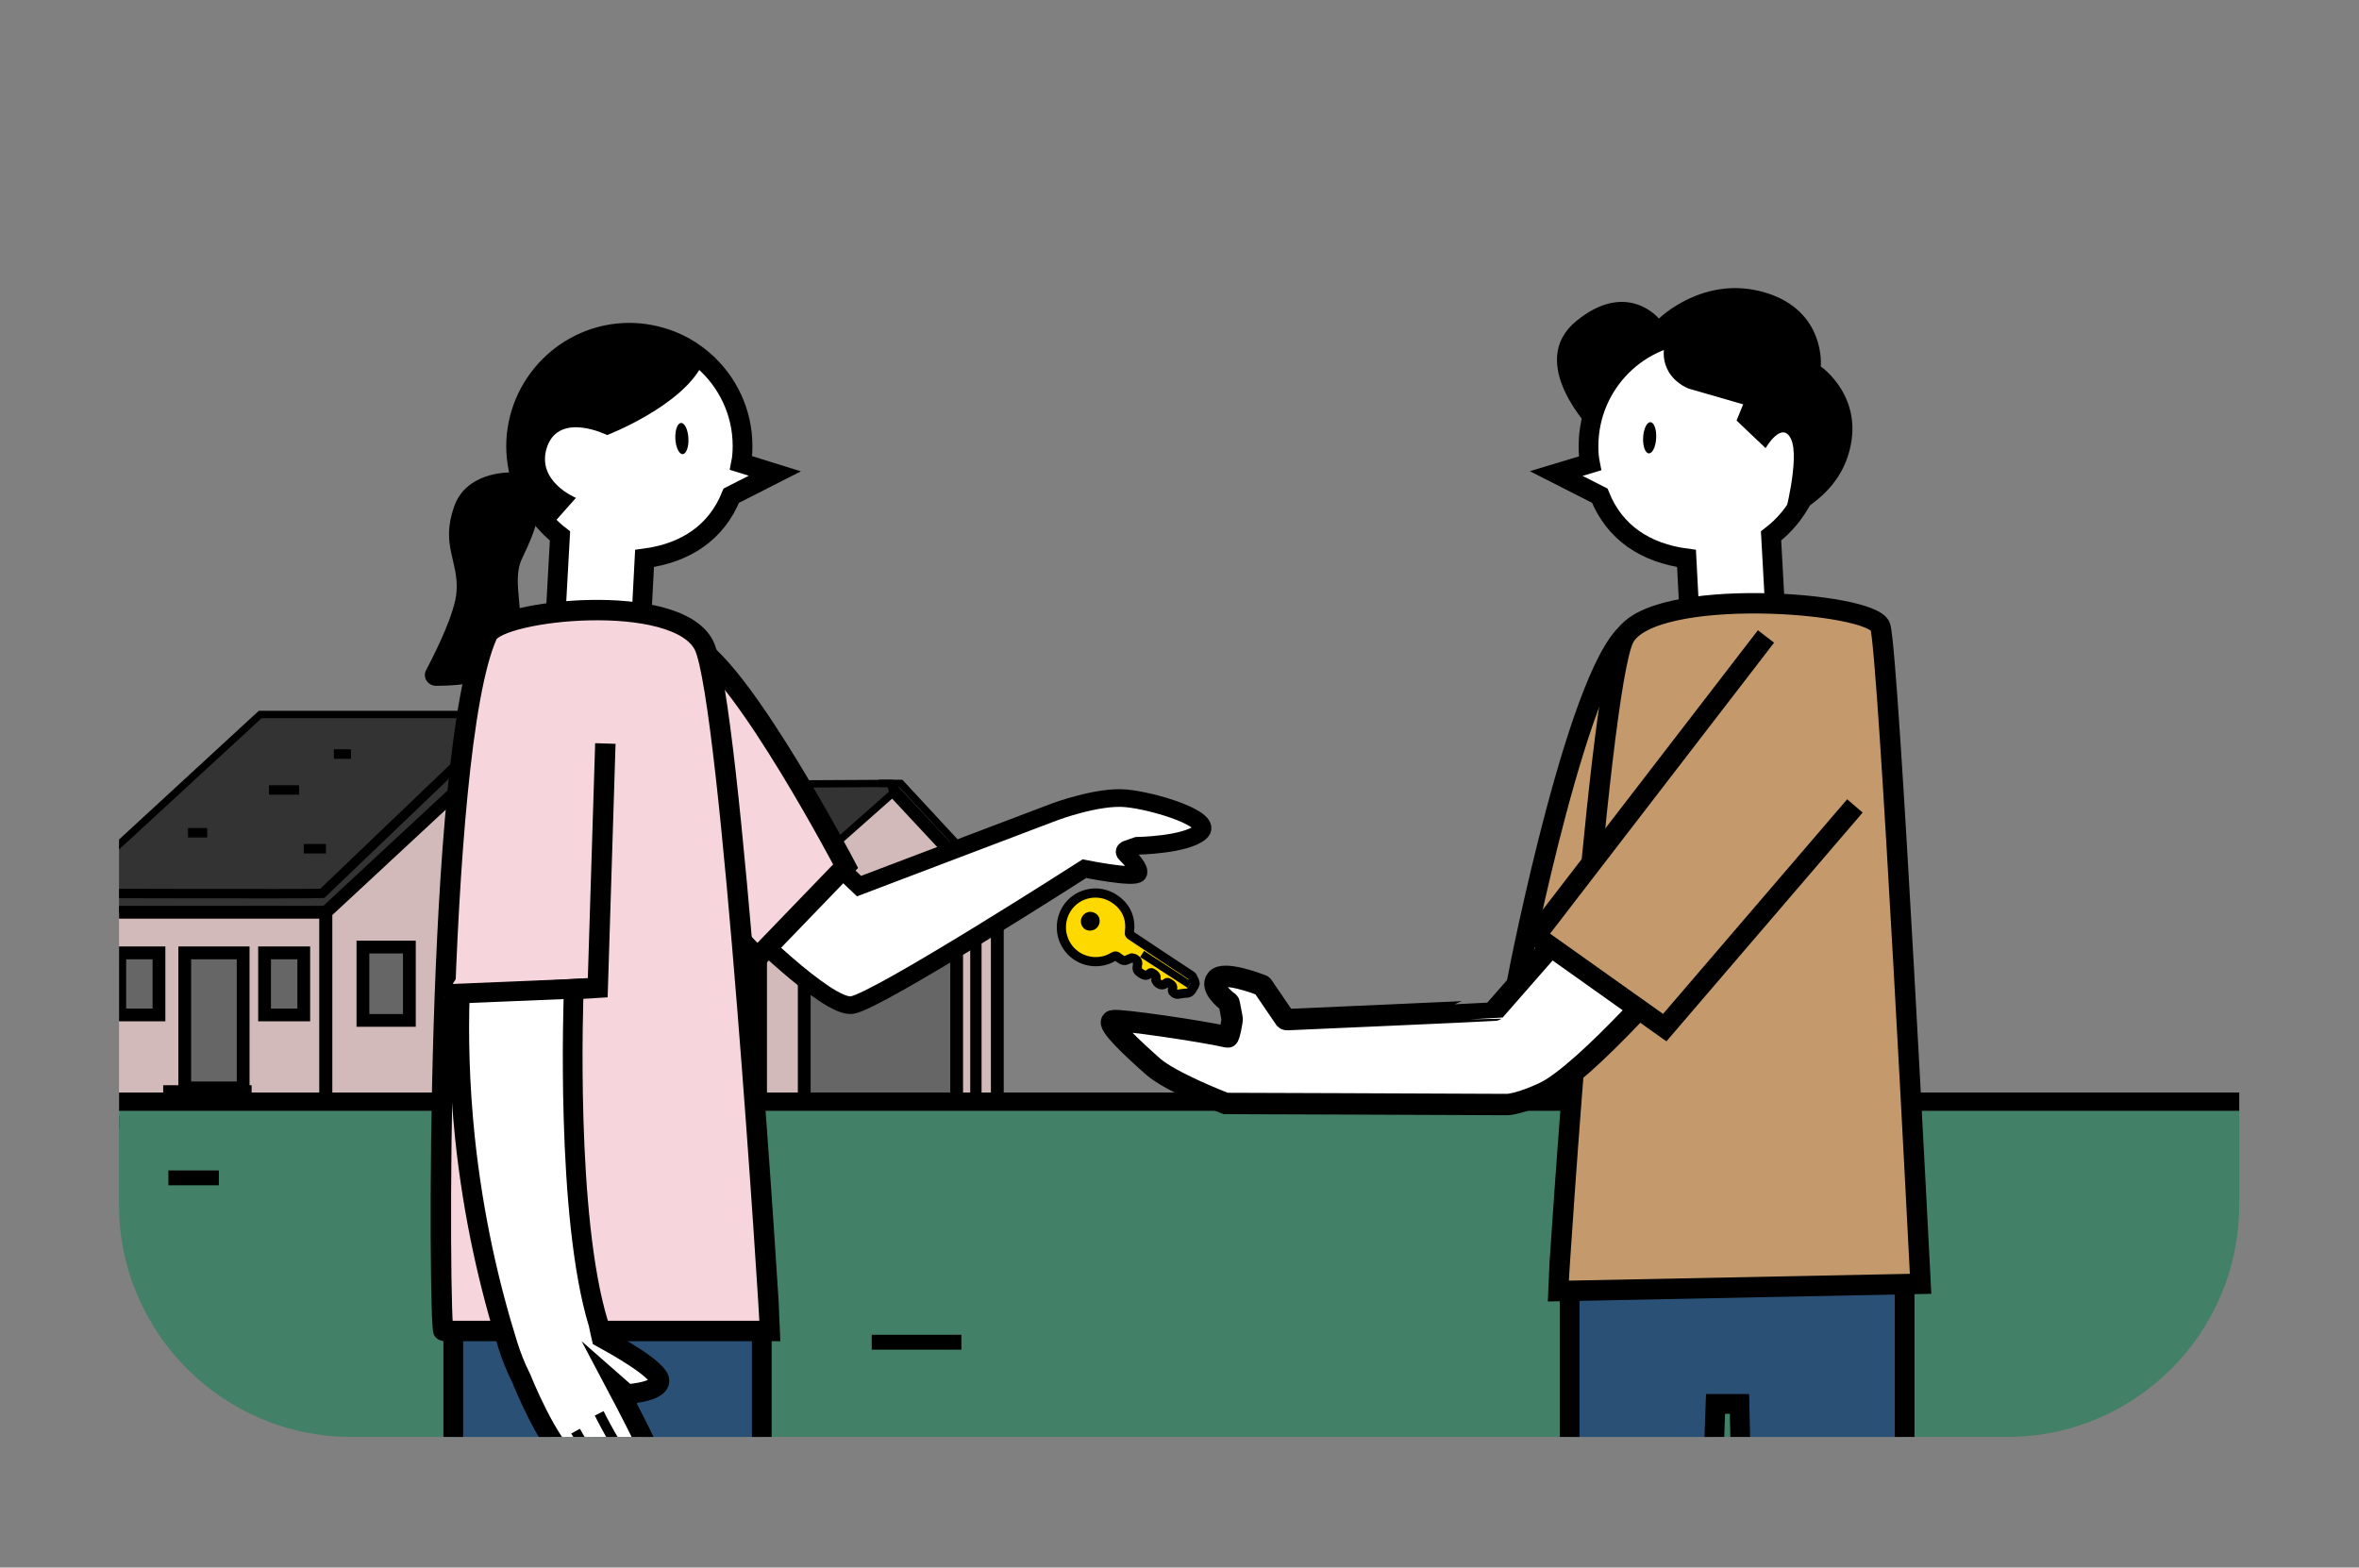 <?xml version="1.0" encoding="UTF-8"?>
<!-- Generator: Adobe Illustrator 25.3.1, SVG Export Plug-In . SVG Version: 6.00 Build 0) -->
<svg xmlns="http://www.w3.org/2000/svg" xmlns:xlink="http://www.w3.org/1999/xlink" version="1.1" id="Layer_1" x="0px" y="0px" viewBox="0 0 650 432" style="enable-background:new 0 0 650 432;" xml:space="preserve"><rect x="0" y="0" width="650" height="432" fill="#808080" stroke="none"/> <style type="text/css"> .st0{clip-path:url(#SVGID_2_);} .st1{fill:#D2BABA;stroke:#000000;stroke-width:3.537;stroke-miterlimit:10;} .st2{fill:#666667;stroke:#000000;stroke-width:3.521;stroke-miterlimit:10;} .st3{fill:none;stroke:#000000;stroke-width:5.1;stroke-miterlimit:10;} .st4{fill:#333333;stroke:#000000;stroke-width:2.021;stroke-miterlimit:10;} .st5{fill:#AD324E;stroke:#000000;stroke-width:3.862;stroke-miterlimit:10;} .st6{fill:none;stroke:#000000;stroke-width:2.021;stroke-miterlimit:10;} .st7{fill:#876767;stroke:#000000;stroke-width:3.123;stroke-miterlimit:10;} .st8{fill:none;stroke:#000000;stroke-width:3.123;stroke-miterlimit:10;} .st9{fill:none;stroke:#000000;stroke-width:2.602;stroke-miterlimit:10;} .st10{fill:none;stroke:#000000;stroke-width:2.082;stroke-miterlimit:10;} .st11{fill:#428067;} .st12{fill:none;stroke:#000000;stroke-width:4.1;stroke-miterlimit:10;} .st13{fill:#AD324E;stroke:#000000;stroke-width:5.052;stroke-miterlimit:10;} .st14{fill:none;stroke:#000000;stroke-width:7.873;stroke-miterlimit:10;} .st15{fill:#FFFFFF;stroke:#000000;stroke-width:4.868;stroke-miterlimit:10;} .st16{fill:#C49A6C;stroke:#000000;stroke-width:5.624;stroke-miterlimit:10;} .st17{fill:#FFFFFF;stroke:#000000;stroke-width:5.436;stroke-miterlimit:10;} .st18{fill:#FFFFFF;} .st19{fill:#2A5075;stroke:#000000;stroke-width:5.436;stroke-miterlimit:10;} .st20{fill:#F6D6DC;stroke:#000000;stroke-width:5.624;stroke-miterlimit:10;} .st21{fill:#FFFFFF;stroke:#000000;stroke-width:2.718;stroke-miterlimit:10;} .st22{fill:#FFFFFF;stroke:#000000;stroke-width:5.892;stroke-miterlimit:10;} .st23{fill:#FDD900;stroke:#000000;stroke-width:2.527;stroke-miterlimit:10;} .st24{fill:#FDD900;stroke:#000000;stroke-width:2.021;stroke-miterlimit:10;} </style> <g> <defs> <path id="SVGID_1_" d="M553,396H96.8c-35.3,0-64-28.7-64-64V86.4c0-35.3,28.7-64,64-64H553c35.3,0,64,28.7,64,64V332 C617,367.4,588.3,396,553,396z"></path> </defs> <clipPath id="SVGID_2_"> <use xlink:href="#SVGID_1_" style="overflow:visible;"></use> </clipPath> <g class="st0"> <g> <g> <g> <polygon class="st1" points="274.8,248.6 274.8,309.3 209.5,309.3 209.5,231.6 246,217.7 "></polygon> <rect x="221.6" y="259.8" class="st2" width="42" height="49.5"></rect> <path class="st3" d="M242.1,214.9"></path> <polygon class="st4" points="101.1,251.4 21,251.4 18.4,246 71.7,196.9 145.6,196.9 146.5,205.7 "></polygon> <rect x="26.7" y="251.4" class="st1" width="63.1" height="57.9"></rect> <polygon class="st1" points="200.5,309.3 89.8,309.3 89.8,251.4 147.6,197.7 200.5,251.4 "></polygon> <rect x="127.2" y="249.5" class="st1" width="82.3" height="59.9"></rect> <rect x="138.1" y="261.7" class="st2" width="58" height="18.8"></rect> <rect x="100" y="261" class="st2" width="12.8" height="20.2"></rect> <rect x="33" y="262.6" class="st2" width="10.8" height="17.1"></rect> <rect x="72.9" y="262.6" class="st2" width="10.8" height="17.1"></rect> <rect x="50.9" y="262.6" class="st2" width="16.1" height="37.2"></rect> <rect x="46.9" y="301" class="st5" width="20.5" height="4.6"></rect> <rect x="40.1" y="305.2" class="st5" width="27.2" height="4.6"></rect> <polygon class="st4" points="210.5,250 125.2,250 123.7,246.3 156.5,216.4 245.3,215.9 246.1,218.5 "></polygon> <polyline class="st6" points="278.4,248.5 248.2,215.9 242.1,215.9 "></polyline> <line class="st7" x1="155.8" y1="261.7" x2="155.8" y2="279.7"></line> <line class="st7" x1="175" y1="261.7" x2="175" y2="279.7"></line> <line class="st7" x1="263.6" y1="259.8" x2="263.6" y2="307.9"></line> <polyline class="st8" points="268.9,307.9 268.9,259.8 259.8,259.8 "></polyline> </g> <path class="st9" d="M19.3,246.2c0,0,66.5,0.2,69.5,0l44.2-42.3"></path> <line class="st10" x1="124" y1="246.3" x2="195" y2="246.3"></line> <line class="st9" x1="51.8" y1="229.5" x2="57.1" y2="229.5"></line> <line class="st9" x1="74.1" y1="217.7" x2="82.4" y2="217.7"></line> <line class="st9" x1="83.7" y1="233.9" x2="89.8" y2="233.9"></line> <line class="st9" x1="92" y1="207.8" x2="96.7" y2="207.8"></line> <line class="st9" x1="149.4" y1="235.7" x2="159.5" y2="235.7"></line> <line class="st9" x1="197.9" y1="224.1" x2="206.7" y2="224.1"></line> <line class="st9" x1="190.6" y1="235.7" x2="196.1" y2="235.7"></line> </g> <path class="st11" d="M85.4,426h467.5c50.8,0,92-41.2,92-92v-28.3H-6.6V334C-6.6,384.8,34.6,426,85.4,426z"></path> <line class="st12" x1="264.9" y1="369.9" x2="240.2" y2="369.9"></line> <line class="st12" x1="144.6" y1="343.9" x2="125.8" y2="343.9"></line> <line class="st12" x1="60.3" y1="324.6" x2="46.4" y2="324.6"></line> <line class="st12" x1="186.8" y1="401.3" x2="153.6" y2="401.3"></line> <line class="st13" x1="642.8" y1="303.6" x2="166.6" y2="303.6"></line> <line class="st13" x1="145.7" y1="303.6" x2="-7.5" y2="303.6"></line> </g> <g> <path d="M438.5,118.5c0,0-18.2-18.5-4.2-30c14-11.5,22.8-0.7,22.8-0.7s12.3-12.2,29.2-7.2s15.4,20.4,15.4,20.4s12.6,8.6,7.5,24.6 s-25,20.2-25,20.2L438.5,118.5z"></path> <line class="st14" x1="169.8" y1="549" x2="211.2" y2="549"></line> <line class="st14" x1="439.5" y1="512" x2="500.6" y2="512"></line> <g> <path d="M142.6,130.4c-0.3-0.1-0.7-0.2-1-0.2c-2.6-0.1-13.3,0.2-16.5,9.5c-3.7,10.6,1.3,14.9,0.7,23.3c-0.4,5.8-5.4,16-8.4,21.7 c-1,1.9,0.4,4.2,2.6,4.3c7.1,0,19.8-1,22.2-8.5c3.4-10.6-1.7-19.8,1.7-26.7C147.2,146.8,153,134.9,142.6,130.4z"></path> <path class="st15" d="M222.6,230.8l14.1,13.4l54-20.5c0,0,11.8-4.4,19.5-3.7c7.8,0.7,24.7,5.9,20.5,9.4 c-4.2,3.5-17.4,3.7-17.4,3.7l-2.9,1c-0.5,0.2-0.7,0.7-0.3,1.1c1.4,1.4,4.2,4.3,3.5,5.5c-1,1.5-14.8-1.3-14.8-1.3 s-57.2,36.7-64.1,37.6c-6.9,0.9-30.6-23-30.6-23L222.6,230.8z"></path> <path class="st16" d="M437.9,266.6l-19.4,1.5c0,0,17-87.1,31.5-94.8L437.9,266.6z"></path> <path class="st17" d="M428.8,130.5l12,6.1c4.1,10.2,12.6,15.8,23.9,17.3l1.1,20.9l23.7,0.1l-1.5-27.2 c7.3-5.6,12.1-14.5,12.1-24.5c0.1-17.3-13.9-31.3-31.1-31.4c-17.3-0.1-31.3,13.9-31.3,31.2c0,1.6,0.1,3.2,0.4,4.7L428.8,130.5z"></path> <ellipse transform="matrix(5.423405e-02 -0.999 0.999 5.423405e-02 309.219 568.142)" cx="454.5" cy="120.8" rx="4.3" ry="1.8"></ellipse> <g> <g> <polygon class="st18" points="463.8,628 517.5,628.2 517.5,610.4 517.4,583.9 494.1,583.8 493,608 489.7,610.3 "></polygon> <path d="M452.6,631.5l61.9,0.2l6.4,0v-21.3l0-16.4v-5.2l0-8.4l-30.2-0.1l-0.4,8.3l-0.1,2.6l-0.1,2.6l-0.5,12.2L452.6,631.5z M514,610.4v14.3l-39-0.1l20.8-14.2l0.6-0.4l0.7-16l0.1-2.6l0.1-2.6l0.1-1.4l16.6,0.1v6.6L514,610.4z"></path> </g> <polygon points="463.8,628 517.5,628.2 517.5,610.4 489.7,610.3 "></polygon> </g> <g> <g> <polygon class="st18" points="406.4,628 460,628.2 460,610.4 460,583.9 436.7,583.8 435.6,608 432.3,610.3 "></polygon> <path d="M395.1,631.5l61.9,0.2l6.4,0v-21.3l0-16.4v-5.2l0-8.4l-30.2-0.1l-0.4,8.3l-0.1,2.6l-0.1,2.6l-0.5,12.2L395.1,631.5z M456.6,610.4v14.3l-39-0.1l20.8-14.2l0.6-0.4l0.7-16l0.1-2.6l0.1-2.6l0.1-1.4l16.6,0.1v6.6L456.6,610.4z"></path> </g> <polygon points="406.4,628 460,628.2 460,610.4 432.3,610.3 "></polygon> </g> <polygon class="st19" points="432.5,351.4 432.5,376.6 432.5,386.9 432.5,596.6 465.3,596.6 472.7,386.9 479.3,386.9 484,596.6 524.8,596.6 524.8,386.9 524.8,376.6 524.8,351.4 "></polygon> <path class="st16" d="M429.3,355.8c0-2.6,10.8-165.6,18.2-180c7.5-14.4,68.3-10,70.6-3.1s11.1,181.1,11.1,181.1L429.3,355.8z"></path> <path class="st20" d="M208.7,263.9l24.3-25.2c0,0-27.6-52.6-41.4-60.6l-22.9,44L208.7,263.9z"></path> <path class="st17" d="M213.5,130.5l-12,6.1c-4.1,10.2-12.6,15.8-23.9,17.3l-1.1,20.9l-23.7,0.1l1.5-27.2c-1.3-1-2.4-2-3.5-3.2 c-5.3-5.5-8.5-13.1-8.6-21.4c0-17.2,13.9-31.3,31.1-31.4c4.1,0,8,0.8,11.6,2.2c2.5,1,4.9,2.3,7,3.9c0.7,0.5,1.4,1.1,2,1.6 c6.5,5.7,10.7,14.1,10.7,23.5c0,1.6-0.1,3.2-0.4,4.7L213.5,130.5z"></path> <ellipse transform="matrix(0.999 -5.423405e-02 5.423405e-02 0.999 -6.277 10.365)" cx="187.8" cy="120.8" rx="1.8" ry="4.3"></ellipse> <g> <g> <polygon class="st18" points="185.5,628 131.9,628.2 131.9,610.4 131.9,583.9 155.2,583.8 156.3,608 159.6,610.3 "></polygon> <path d="M159.7,606.1l-0.5-12.2l-0.1-2.6l-0.1-2.6l-0.4-8.3l-30.2,0.1l0,8.4v5.2l0,16.4v21.3l6.4,0l61.9-0.2L159.7,606.1z M135.4,594v-6.6l16.6-0.1l0.1,1.4l0.1,2.6l0.1,2.6l0.7,16l0.6,0.4l20.8,14.2l-39,0.1v-14.3L135.4,594z"></path> </g> <polygon points="185.5,628 131.9,628.2 131.9,610.4 159.6,610.3 "></polygon> </g> <g> <g> <polygon class="st18" points="232.9,628 179.2,628.2 179.2,610.4 179.2,583.9 202.6,583.8 203.6,608 207,610.3 "></polygon> <path d="M207,606.1l-0.5-12.2l-0.1-2.6l-0.1-2.6l-0.4-8.3l-30.2,0.1l0,8.4v5.2l0,16.4v21.3l6.4,0l61.9-0.2L207,606.1z M182.7,594v-6.6l16.6-0.1l0.1,1.4l0.1,2.6l0.1,2.6l0.7,16l0.6,0.4l20.8,14.2l-39,0.1v-14.3L182.7,594z"></path> </g> <polygon points="232.9,628 179.2,628.2 179.2,610.4 207,610.3 "></polygon> </g> <polygon class="st19" points="209.9,351.4 209.9,376.6 209.9,386.9 209.9,596.6 175.7,596.6 172.8,386.9 166.8,386.9 162.4,596.6 124.9,596.6 124.9,386.9 124.9,376.6 124.9,351.4 "></polygon> <path class="st20" d="M212.2,366.8c0-2.8-10.8-173.8-18.2-188.9c-7.5-15.1-56.6-9.9-59.7-3c-14.6,32.4-13.4,191.8-12.1,191.9 C122.2,366.8,212.2,366.8,212.2,366.8z"></path> <polyline class="st20" points="122.5,274.7 126.7,274.4 158.1,272.6 164.7,272.2 166.8,204.9 "></polyline> <path class="st17" d="M181.7,380.5c0-3.1-12.9-10.2-16-11.9c-0.3-1.2-0.5-2.5-0.8-3.8c0,0,0,0,0,0c-9.1-29.5-6.9-89.5-6.8-92.3 l-31.4,1.3c-0.4,11.8-0.1,25.1,1.4,39.6c2.3,22,6.8,41.2,11.8,57.2c1,3.2,2.2,6.2,3.7,9.2l0,0c0,0,7.4,18.6,13.8,23.2 c7.9,5.7,23.4,2.4,22.2-1.3c-1.2-3.6-8.5-17.4-8.5-17.4S181.7,384,181.7,380.5z"></path> <path class="st21" d="M165.1,389.5c0,0,5,10.1,9.1,14.9"></path> <path class="st21" d="M158.6,394.4c0,0,4.6,8.4,8.2,11.7"></path> <path class="st22" d="M448.4,236.7l-36.5,41.7c-0.1,0.1-57.3,2.6-57.3,2.6c-0.2,0-0.4-0.1-0.5-0.2l-6.2-9.1 c-0.1-0.1-0.2-0.2-0.3-0.2c-1.3-0.5-10.6-4-12.4-1.6c-1.8,2.2,2.3,5.6,3.3,6.3c0.1,0.1,0.2,0.2,0.2,0.3l0.8,4.2 c0.1,0.4-0.8,5.2-1.2,5.1c-6.9-1.6-30-5-31.7-4.5c-2.2,0.6,6.2,8.3,11.2,12.7c4.8,4.2,18.9,9.7,19.9,10.1c0,0,60.2,0.2,77.4,0.3 c3,0,9.9-2.8,12.4-4.4c13.5-8.5,39.7-39.3,39.4-39.5l-11.8-19.8C455,240.4,448.6,236.5,448.4,236.7z"></path> <polyline class="st16" points="486.6,175.4 423.1,257.9 458.7,283.2 511.1,222.1 "></polyline> <path d="M193.6,100.3c-5.6,11.6-26.3,19.6-26.3,19.6s-13-6.5-16.5,3.1c-3.4,9.6,7.9,14.2,7.9,14.2l-6.3,7.1l-1.6,0.2 c-5.3-5.5-8.5-13.1-8.6-21.4c0-17.2,13.9-31.3,31.1-31.4c4.1,0,8,0.8,11.6,2.2l8.1,4.5C193.7,98.8,193.9,99.6,193.6,100.3z"></path> </g> <path d="M485.7,98.1l-7.2,17.8l8,7.6c0,0,4.5-7.8,7-2.5c2.5,5.3-1.9,21.7-1.9,21.7l13.3-9.2C505,133.6,497.8,105.2,485.7,98.1z"></path> <path d="M460.6,90.6c-0.2,0.2-3.8,5.4-1.3,10.9c1.7,3.8,5.3,5.3,6,5.6c8.1,2.3,16.2,4.7,24.2,7l6.1-13.8L460.6,90.6z"></path> </g> <g> <g> <path class="st23" d="M329.3,271.3c0,0-0.6,1-0.6,1c-0.4,0.7-0.7,1.3-1.7,1.4c-0.8,0-1.6,0.2-2.5,0.3c-0.2,0-0.4,0-0.6-0.1 c-0.6-0.3-1-0.7-0.8-1.4c0.2-1-0.6-1.3-1.2-1.7c-0.1-0.1-0.3,0-0.4,0c-0.1,0-0.1,0.1-0.2,0.1c-0.9,0.8-1.7,0.6-2.5-0.2 c-0.1-0.1-0.2-0.4-0.3-0.6c0-0.1,0-0.1,0-0.2c0.3-1-0.4-1.4-1.1-1.8c-0.1-0.1-0.2,0-0.4,0c-0.1,0-0.1,0.1-0.2,0.1 c-0.8,0.9-1.6,0.6-2.5,0c-0.7-0.5-1.2-1-0.9-1.9c0-0.1,0-0.2,0-0.3c0.3-0.9-0.1-1.5-1-1.9c-0.2-0.1-0.5-0.1-0.6-0.1 c-0.7,0.2-1.5,0.8-2.1,0.7c-0.7-0.1-1.3-0.7-1.9-1.1c-0.3-0.2-0.5-0.2-0.9,0c-3.5,2.2-8.1,1.8-11.2-0.9 c-3.2-2.8-4.1-7.3-2.4-11.1c2.5-5.5,9.4-7.2,14.2-3.6c3,2.2,4.2,5.3,3.7,9c-0.1,0.4,0.1,0.6,0.4,0.8c5.5,3.7,11,7.3,16.6,11 c0.3,0.2,0.5,0.4,0.5,0.8C329.2,270.1,329.4,271.2,329.3,271.3z M301.5,254.6c0.4-0.6,0.3-1.5-0.3-1.8c-0.8-0.5-1.5-0.2-1.9,0.4 c-0.4,0.6-0.2,1.4,0.3,1.8C300.2,255.4,301.1,255.2,301.5,254.6z"></path> <line class="st24" x1="314.7" y1="262.9" x2="327.8" y2="271.4"></line> </g> </g> </g> </g> </svg>
